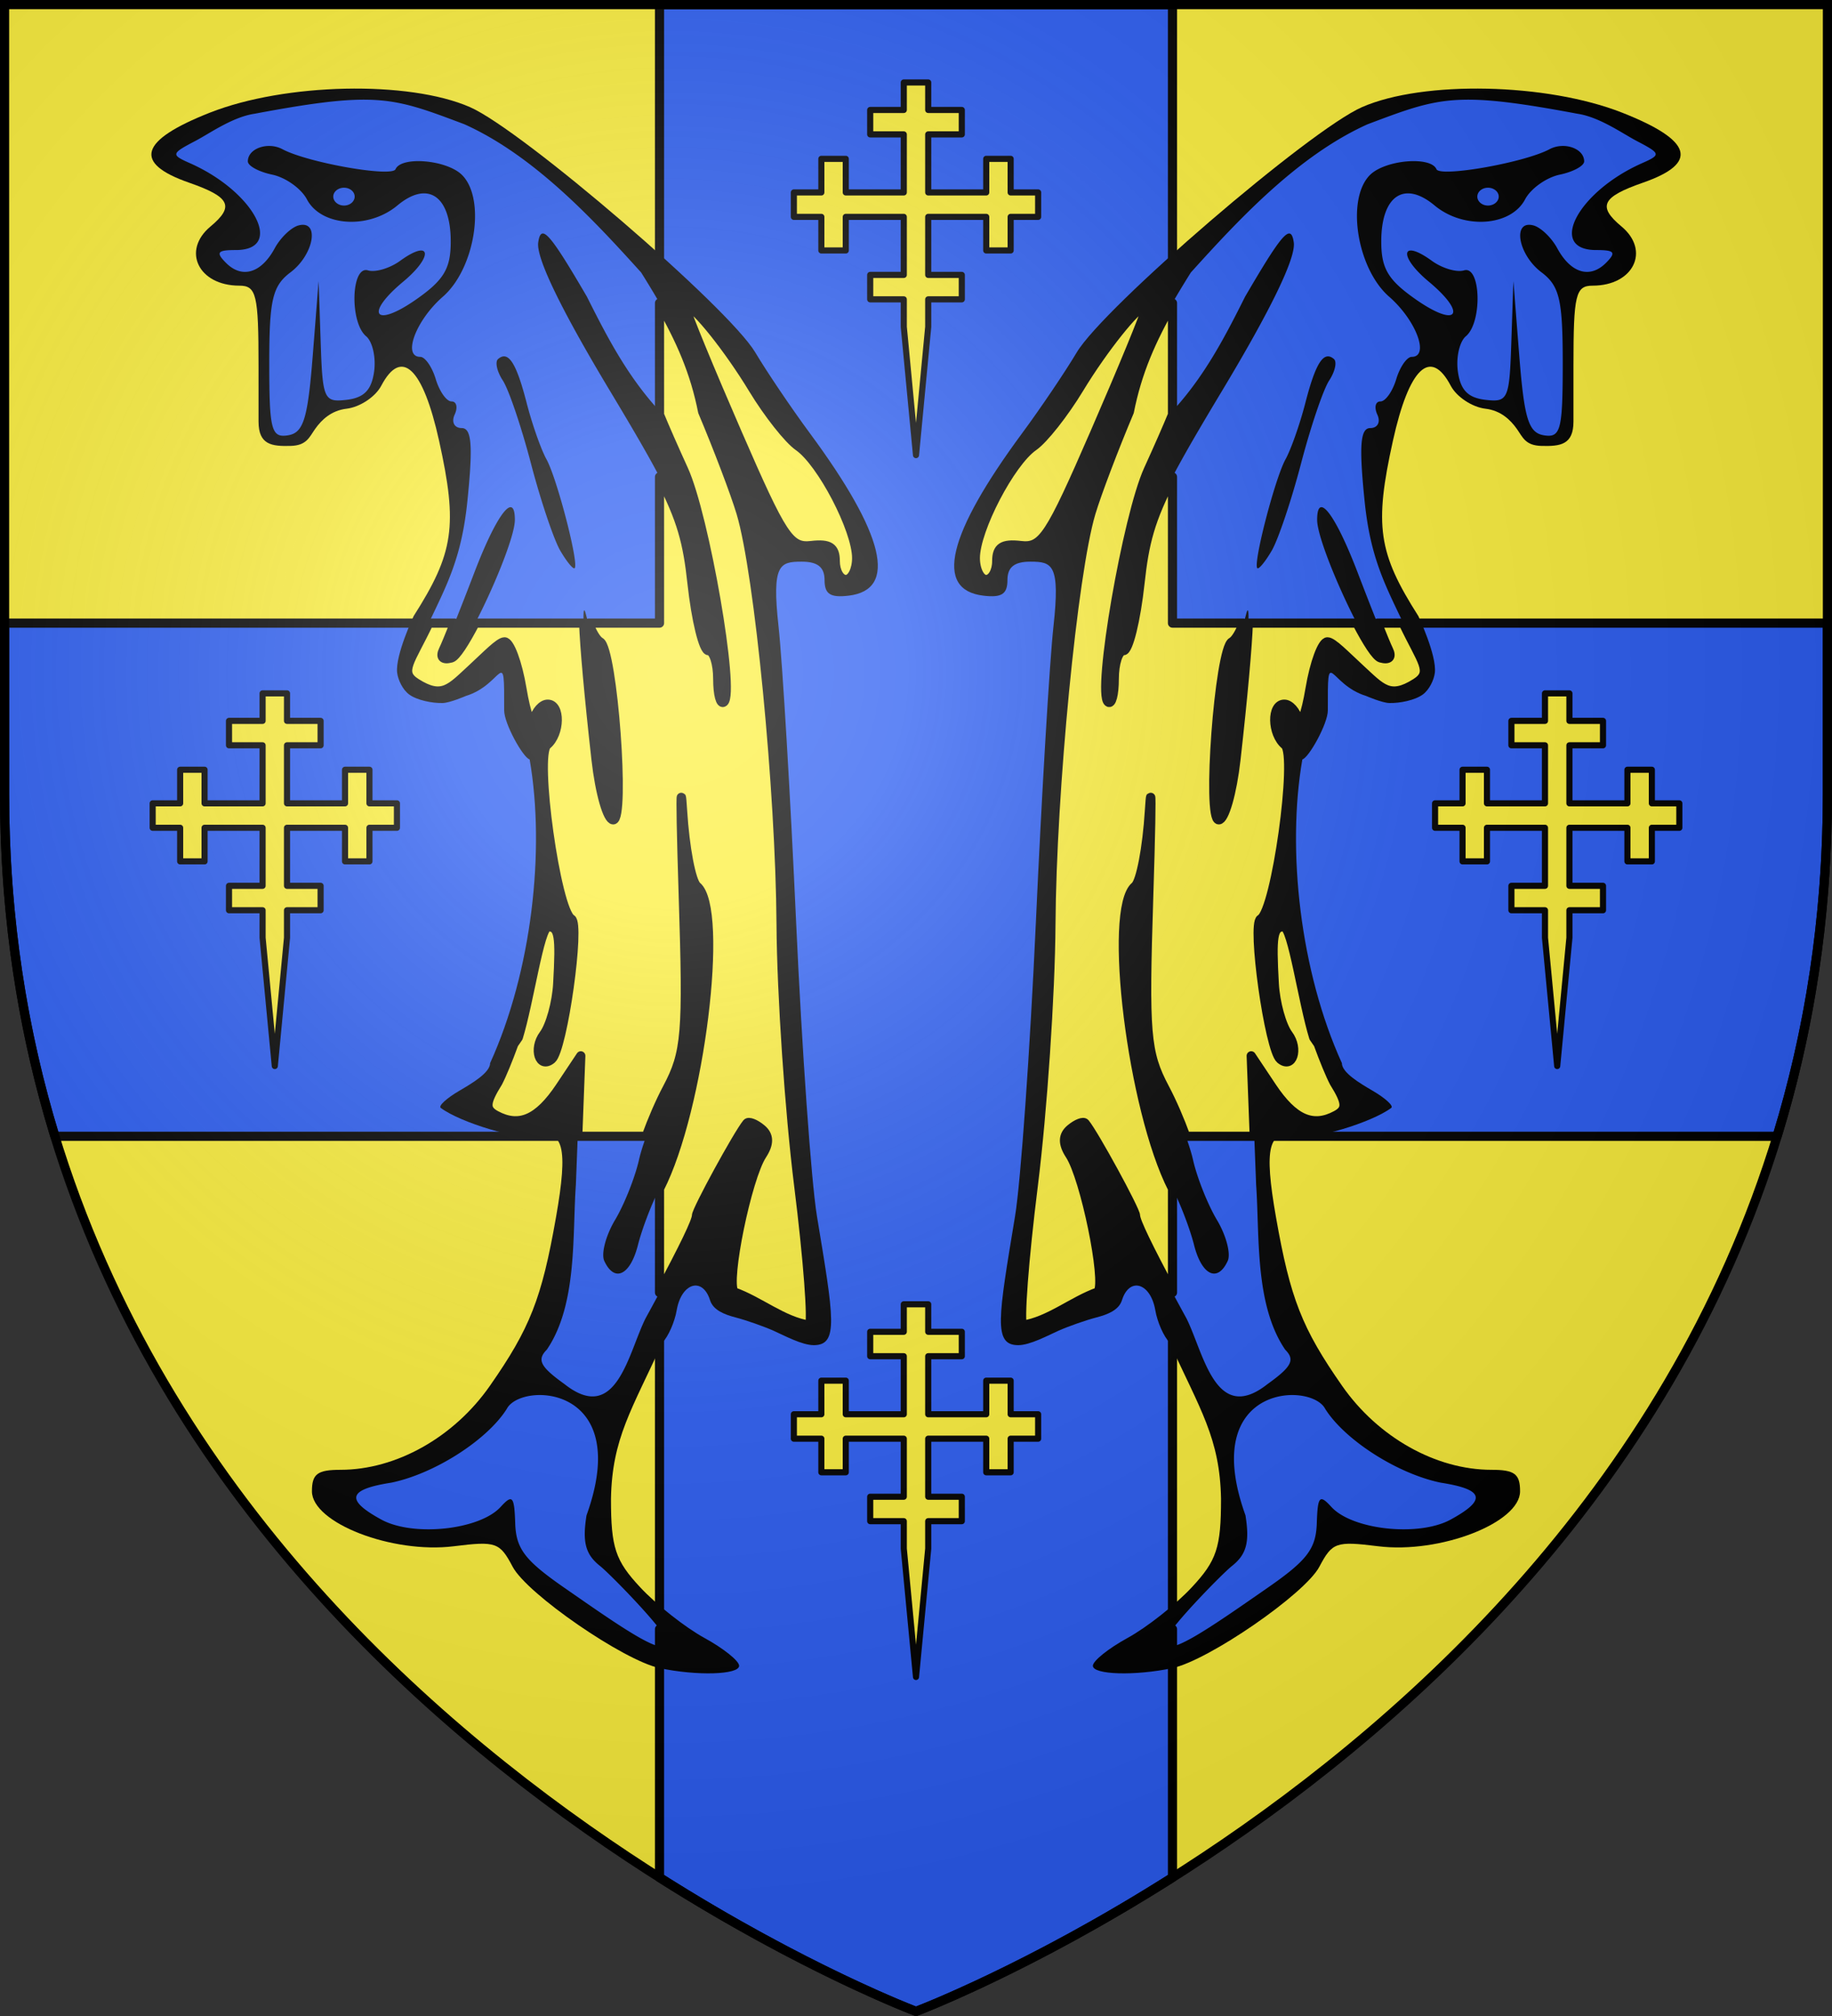 <svg xmlns="http://www.w3.org/2000/svg" xmlns:xlink="http://www.w3.org/1999/xlink" width="600" height="660" version="1.0"><rect width="100%" height="100%" fill="#333333" stroke="none"/><defs><radialGradient id="d" cx="-80" cy="-80" r="405" gradientUnits="userSpaceOnUse"><stop offset="0" style="stop-color:#fff;stop-opacity:.31"/><stop offset=".19" style="stop-color:#fff;stop-opacity:.25"/><stop offset=".6" style="stop-color:#6b6b6b;stop-opacity:.125"/><stop offset="1" style="stop-color:#000;stop-opacity:.125"/></radialGradient><path id="a" d="M-298.5-298.5h597V-40C298.5 246.31 0 358.5 0 358.5S-298.5 246.31-298.5-40z"/></defs><g transform="translate(300 300)"><use xlink:href="#a" width="600" height="660" style="fill:#fcef3c"/><path d="M-84-298.5V-96h-214.5v56c0 40.817 6.096 78.081 16.5 112h198v242.656C-36.517 344.75 0 358.5 0 358.5s36.517-13.75 84-43.844V72h198C292.404 38.081 298.5.817 298.5-40v-56H84v-202.5z" style="opacity:1;fill:#2b5df2;fill-opacity:1;fill-rule:nonzero;stroke:#000;stroke-width:3;stroke-linecap:butt;stroke-linejoin:round;stroke-miterlimit:4;stroke-dasharray:none;stroke-opacity:1"/></g><g transform="translate(300 300)"><g id="b"><path d="M138.73 517.113c-9.868-2.513-36.203-24.287-40.126-33.177-3.544-8.031-4.536-8.447-16.053-6.724-16.831 2.518-38.733-7.659-38.733-17.998 0-5.68 1.498-7.027 7.824-7.027 15.158 0 30.935-10.64 40.73-27.468 10.962-18.832 14.163-28.613 18.055-55.181 3.358-22.92 2.073-29.027-5.598-26.593-4.348 1.38-20.45-4.377-25.858-9.245-.705-.635 1.59-3.166 5.101-5.624 3.51-2.459 8.381-5.93 8.381-9.045 11.356-29.958 15.082-69.698 10.787-99.406-1.827-.61-6.966-11.764-6.956-16.038.051-22.102-.151-8.503-10.463-4.742 0 0-4.318 2.26-6.343 2.314-2.856.075-6.955-.905-9.107-2.784-1.778-1.552-3.066-4.796-3.294-7.145-.554-5.696 4.5-18.537 4.5-18.537 10.99-20.695 12.065-29.572 6.949-57.359-4.41-23.955-10.267-30.636-15.8-18.024-1.582 3.607-5.828 6.977-9.435 7.49-4.215.598-6.808 3.623-8.559 6.558-1.643 2.755-2.31 5.49-6.744 5.627-5.149.158-8.744-.344-8.744-8V90.752c0-23.319-.583-26.234-5.247-26.234-11.13 0-15.784-11.449-7.87-19.362 6.61-6.61 5.367-9.667-5.83-14.346-15.382-6.427-13.556-13.833 5.65-22.919C36.517-1.84 70.188-2.71 86.927 6.057c14.269 7.473 70.514 65.474 77.892 80.322 3.186 6.413 9.864 18.272 14.84 26.353 20.48 33.262 24.092 51.366 10.628 53.278-4.989.709-6.559-.512-6.559-5.1 0-4.226-1.873-6.033-6.252-6.033-5.997 0-8.173.865-6.316 21.133 1.066 11.622 3.228 55.235 4.807 96.917 1.578 41.681 4.133 84.966 5.677 96.188 4.6 33.423 6 42.265-.87 42.265-3.228 0-8.147-3.216-10.93-4.702-2.784-1.486-7.482-3.46-10.44-4.387s-6.076-2.355-6.929-5.619c-2.036-7.784-7.822-5.701-9.105 3.277-.554 3.882-2.311 8.647-3.905 10.587-8.319 21.932-13.725 31.298-14.033 51.11 0 16.013 1.17 20.255 8.016 29.056 4.409 5.669 12.279 13.106 17.489 16.528s9.473 7.521 9.473 9.11c0 2.949-11.522 3.36-21.68.773" style="fill:#000;fill-opacity:1" transform="matrix(1.2 0 0 1 -250.42 -271)"/><path d="M58.952 3.643c-7.169-.146-16.166 1.302-30.781 4.593-6.012 1.055-12.27 6.452-16.125 8.875-6.684 4.203-6.763 4.529-1.469 7.344 17.488 9.3 25.869 28.406 12.469 28.406-5.055 0-5.535.757-2.688 4.188 4.378 5.275 9.616 3.4 13.313-4.781 1.57-3.473 4.496-6.831 6.5-7.47 5.847-1.86 4.22 9.546-2.188 15.345-4.95 4.48-5.812 8.976-5.812 29.812 0 21.796.563 24.425 5.094 23.563 4.22-.804 5.39-5.248 6.75-25.72l1.625-24.75.562 19.876c.514 18.815.886 19.85 7.094 18.969 4.776-.679 6.803-3.217 7.5-9.313.526-4.604-.459-9.771-2.188-11.5-4.537-4.537-4.103-23.23.5-21.562 2.004.726 5.966-.672 8.782-3.125 8.467-7.377 9.218-1.562.875 6.78-10.754 10.754-7.854 15.415 3.593 5.782 7.507-6.316 9.344-10.052 9.344-18.906 0-14.988-6.277-20.066-14.562-11.781-7.91 7.91-20.794 6.87-24.688-2-1.544-3.52-5.803-7.174-9.469-8.094s-6.656-2.866-6.656-4.344c0-4.237 5.468-6.537 9.469-3.969 6.824 4.38 29.852 9.262 30.844 6.532 1.583-4.358 14.041-3.052 18.156 1.906 6.55 7.893 3.555 30.638-5.25 39.844-7.35 7.685-11.106 19.687-6.156 19.687 1.304 0 3.213 3.274 4.218 7.281 1.006 4.008 2.934 7.313 4.313 7.313 1.38 0 1.766 1.939.844 4.344-.934 2.433-.068 4.375 1.937 4.375 2.736 0 3.095 5.801 1.531 24.062-1.57 18.345-5.509 27.1-10.53 39.781-5.077 12.818-8.167 16.003-3.438 19.594 7.154 5.433 9.409 1.76 15.281-4.719 3.965-4.374 7.405-8.75 8.844-8.75s3.574 6.896 4.75 15.313c1.175 8.416 2.618 12.993 3.218 10.187.601-2.805 2.327-5.093 3.813-5.093 3.587 0 3.445 9.71-.188 13.343-3.399 3.4 2.504 54.16 6.625 56.97 2.493 1.699-2.3 42.862-5.343 45.905-3.316 3.316-5.123-3.361-2.188-8.062 1.803-2.887 3.517-10.367 3.813-16.625.746-15.79.351-18.656-2.563-18.656-2.327 0-5.185 24.536-8.187 36.25-.447.802-.822 1.44-1.219 2.125-1.56 5.156-3.301 10.23-4.344 12.593-3.46 6.672-3.558 8.785-.562 10.72 6.367 4.11 11.58 1.384 17.5-9.22l5.687-10.218-1.344 42.156c-.983 16.516.455 39.28-7.937 54.062-2.758 3.324-1.787 5.578 4.844 11.282 14.188 13.437 17.38-10.189 22.093-21.5 9.178-20.118 13.907-31.537 13.907-33.657 0-1.851 11.292-26.67 13.781-30.28.479-.696 2.26.135 3.969 1.843 2.13 2.13 2.187 4.828.156 8.562-4.082 7.508-9.872 41.278-7.688 44.813 7.032 3.02 13.354 9.568 20.594 10.906.91-.91-.383-21.477-2.906-45.687-2.523-24.211-4.693-62.67-4.813-85.5-.228-43.73-6.017-115.091-10.937-134.782-1.602-6.412-6.323-21.317-10.469-33.093-2.698-16.433-8.098-28.906-16.781-45.563-12.649-16.779-29.061-38.196-48.25-48.531C74.33 6.668 68.17 3.829 58.952 3.643m-6.375 28.812c-1.603 0-2.937 1.303-2.937 2.906s1.334 2.938 2.937 2.938 2.906-1.334 2.906-2.938a2.91 2.91 0 0 0-2.906-2.906m54.156 15c1.532-.27 4.783 5.574 12.125 20.656 5.494 13.163 10.808 25.378 19.094 36.5.854 2.806 4.155 11.864 7.313 20.157 5.748 15.095 14.087 72.943 10.968 76.062-.91.911-1.656-2.486-1.656-7.562s-1.118-9.25-2.5-9.25-3.424-9.975-4.531-22.188c-1.784-19.684-4.338-26.84-22.438-62.969-13.325-26.6-20.114-43.427-19.53-48.468.207-1.792.556-2.832 1.155-2.938m39.625 23.875c-.285-.015-.405.244-.375.813.078 1.418 6.323 19.628 13.875 40.468 12.435 34.314 14.336 37.795 20.25 36.97 4.95-.692 6.532.568 6.532 5.124 0 3.307 1.303 6 2.906 6s2.937-3.156 2.937-7.031c0-9.293-9.568-31.329-15.875-36.563-2.748-2.28-8.338-10.758-12.437-18.875-6.728-13.32-15.817-26.798-17.813-26.906M96.14 87.674c2.12-.13 3.983 4.547 6.281 15.25 1.49 6.938 3.925 15.231 5.406 18.437 2.886 6.248 8.954 34.39 7.688 35.657-.419.418-2.188-2.177-3.938-5.782s-5.346-16.414-7.969-28.437c-2.622-12.024-6.068-24.257-7.687-27.219s-2.194-6.15-1.281-7.062c.524-.525 1.01-.814 1.5-.844m1.968 49.375c.702.09 1.094 1.442 1.094 4.156 0 8.16-13.756 43.992-17.344 45.188-2.316.772-3.136-.273-2.125-2.72.912-2.203 4.678-13.516 8.375-25.124 4.404-13.824 8.208-21.731 10-21.5m20.063 33.781c.116.056.263.558.469 1.531.845 4.008 2.577 7.949 3.812 8.75 3.492 2.266 6.946 58.282 3.594 58.282-1.566 0-3.67-8.835-4.688-19.657-2.653-28.197-3.997-49.295-3.187-48.906m26.469 61.094c.068.081.188 1.558.343 4.562.624 12.018 2.378 23.097 3.907 24.625 7.598 7.6.743 73.611-10.313 99.25-2.074 4.81-4.683 13.009-5.781 18.22-2.099 9.957-6.425 12.416-9.188 5.218-.899-2.344.428-8.374 2.938-13.406s5.444-13.892 6.531-19.688c1.088-5.796 4.572-16.353 7.719-23.469 5.16-11.666 5.578-17.843 4.375-62.78-.55-20.556-.735-32.776-.531-32.532m-39.563 195.812c-3.774.242-6.979 1.982-8.062 4.47-5.278 10.128-19.632 21.24-31.532 24.187-11.864 2.225-12.616 5.608-2.718 12.093 8.709 5.707 26.824 3.39 32.562-4.156 3.214-4.226 3.727-3.53 3.969 5.344.228 8.371 2.632 12.155 13.406 21.125 15.084 12.557 30.173 25.41 27.281 16-1.108-3.607-14.698-20.422-17.562-23.156-3.942-3.764-4.835-7.773-3.656-16.563 9.263-30.853-4.043-39.96-13.688-39.344" style="fill:#2b5df2;fill-opacity:1" transform="matrix(1.2 0 0 1 -250.42 -271)"/><path d="M216 99.219v36.562c1.606 3.928 4.764 11.124 7.906 18 6.899 15.096 16.9 72.944 13.156 76.063-1.093.911-2-2.486-2-7.563 0-5.076-1.341-9.25-3-9.25-1.658 0-4.109-9.975-5.437-22.187-1.417-13.03-3.256-20.632-10.625-34.719V204h-23.219c1.093 2.968 2.6 5.503 3.75 6.125 4.19 2.265 8.335 58.281 4.313 58.281-1.88 0-4.403-8.835-5.625-19.656-2.328-20.616-3.81-37.347-4.063-44.75h-35.562c-3.274 6.253-6.272 10.987-7.781 11.406-2.78.772-3.777-.273-2.563-2.719.53-1.066 1.89-4.354 3.625-8.687h-8.437c-6.092 12.818-9.8 16.003-4.125 19.594 8.585 5.432 11.265 1.76 18.312-4.719 4.758-4.375 8.899-8.75 10.625-8.75s4.277 6.896 5.688 15.313c1.41 8.416 3.154 12.993 3.875 10.187.72-2.805 2.78-5.094 4.562-5.094 4.304 0 4.14 9.712-.219 13.344-4.08 3.4 3.024 54.16 7.969 56.969 2.991 1.7-2.786 42.863-6.437 45.906-3.98 3.315-6.148-3.362-2.625-8.062 2.163-2.887 4.238-10.367 4.593-16.625.896-15.79.403-18.657-3.094-18.657-2.792 0-6.209 24.537-9.812 36.25-.536.803-.992 1.44-1.469 2.125-1.873 5.156-3.968 10.23-5.219 12.594-4.153 6.671-4.25 8.785-.656 10.719 7.641 4.11 13.897 1.384 21-9.219l6.813-10.219-1 26.344h22.437c1.89-5.233 4.451-11.184 6.875-15.75 6.193-11.667 6.694-17.843 5.25-62.781-.66-20.555-.869-32.776-.625-32.531.082.08.22 1.558.406 4.562.749 12.018 2.854 23.096 4.688 24.625 9.09 7.575.944 73.191-12.25 99v34.031c7.964-14.818 12.094-23.358 12.094-25.156 0-1.852 13.545-26.67 16.531-30.281.575-.695 2.732.135 4.781 1.844 2.557 2.13 2.625 4.827.188 8.562-4.899 7.508-11.84 41.277-9.219 44.813 8.438 3.02 16 9.567 24.688 10.906 1.091-.91-.442-21.477-3.47-45.688-3.027-24.21-5.638-62.67-5.78-85.5-.274-43.73-7.221-115.09-13.125-134.781-1.923-6.413-7.588-21.317-12.563-33.094-2.556-12.973-7.184-23.518-14.125-35.562zm9.219 1.125c-.342-.016-.506.243-.469.812.093 1.419 7.594 19.628 16.656 40.469 14.922 34.314 17.215 37.795 24.313 36.969 5.94-.691 7.844.568 7.844 5.125 0 3.307 1.544 6 3.468 6s3.531-3.157 3.531-7.031c0-9.293-11.495-31.33-19.062-36.563-3.299-2.281-9.987-10.759-14.906-18.875-8.073-13.32-18.98-26.798-21.375-26.906zm-9.219 433V539c1.835.294 2.511-.615 1.563-3.187-.2-.543-.78-1.423-1.563-2.47z" style="opacity:1;fill:#fcef3c;fill-opacity:1;fill-rule:nonzero;stroke:#000;stroke-width:3;stroke-linecap:butt;stroke-linejoin:round;stroke-miterlimit:4;stroke-dasharray:none;stroke-opacity:1" transform="translate(-300 -300)"/></g><use xlink:href="#b" width="600" height="660" transform="scale(-1 1)"/><path id="c" d="M-4-273v9h-11v8h11v19h-19v-11h-8v11h-9v8h9v11h8v-11h19v19h-11v8h11v9l4 42 4-42v-9h11v-8H4v-19h19v11h8v-11h9v-8h-9v-11h-8v11H4v-19h11v-8H4v-9z" style="opacity:1;fill:#fcef3c;fill-opacity:1;fill-rule:nonzero;stroke:#000;stroke-width:2;stroke-linecap:butt;stroke-linejoin:round;stroke-miterlimit:4;stroke-dasharray:none;stroke-dashoffset:0;stroke-opacity:1"/><use xlink:href="#c" width="600" height="660" transform="translate(0 400)"/><use xlink:href="#c" width="600" height="660" transform="translate(-210 200)"/><use xlink:href="#c" width="600" height="660" transform="translate(210 200)"/></g><use xlink:href="#a" width="600" height="660" style="fill:url(#d)" transform="translate(300 300)"/><use xlink:href="#a" width="600" height="660" style="fill:none;stroke:#000;stroke-width:3" transform="translate(300 300)"/></svg>